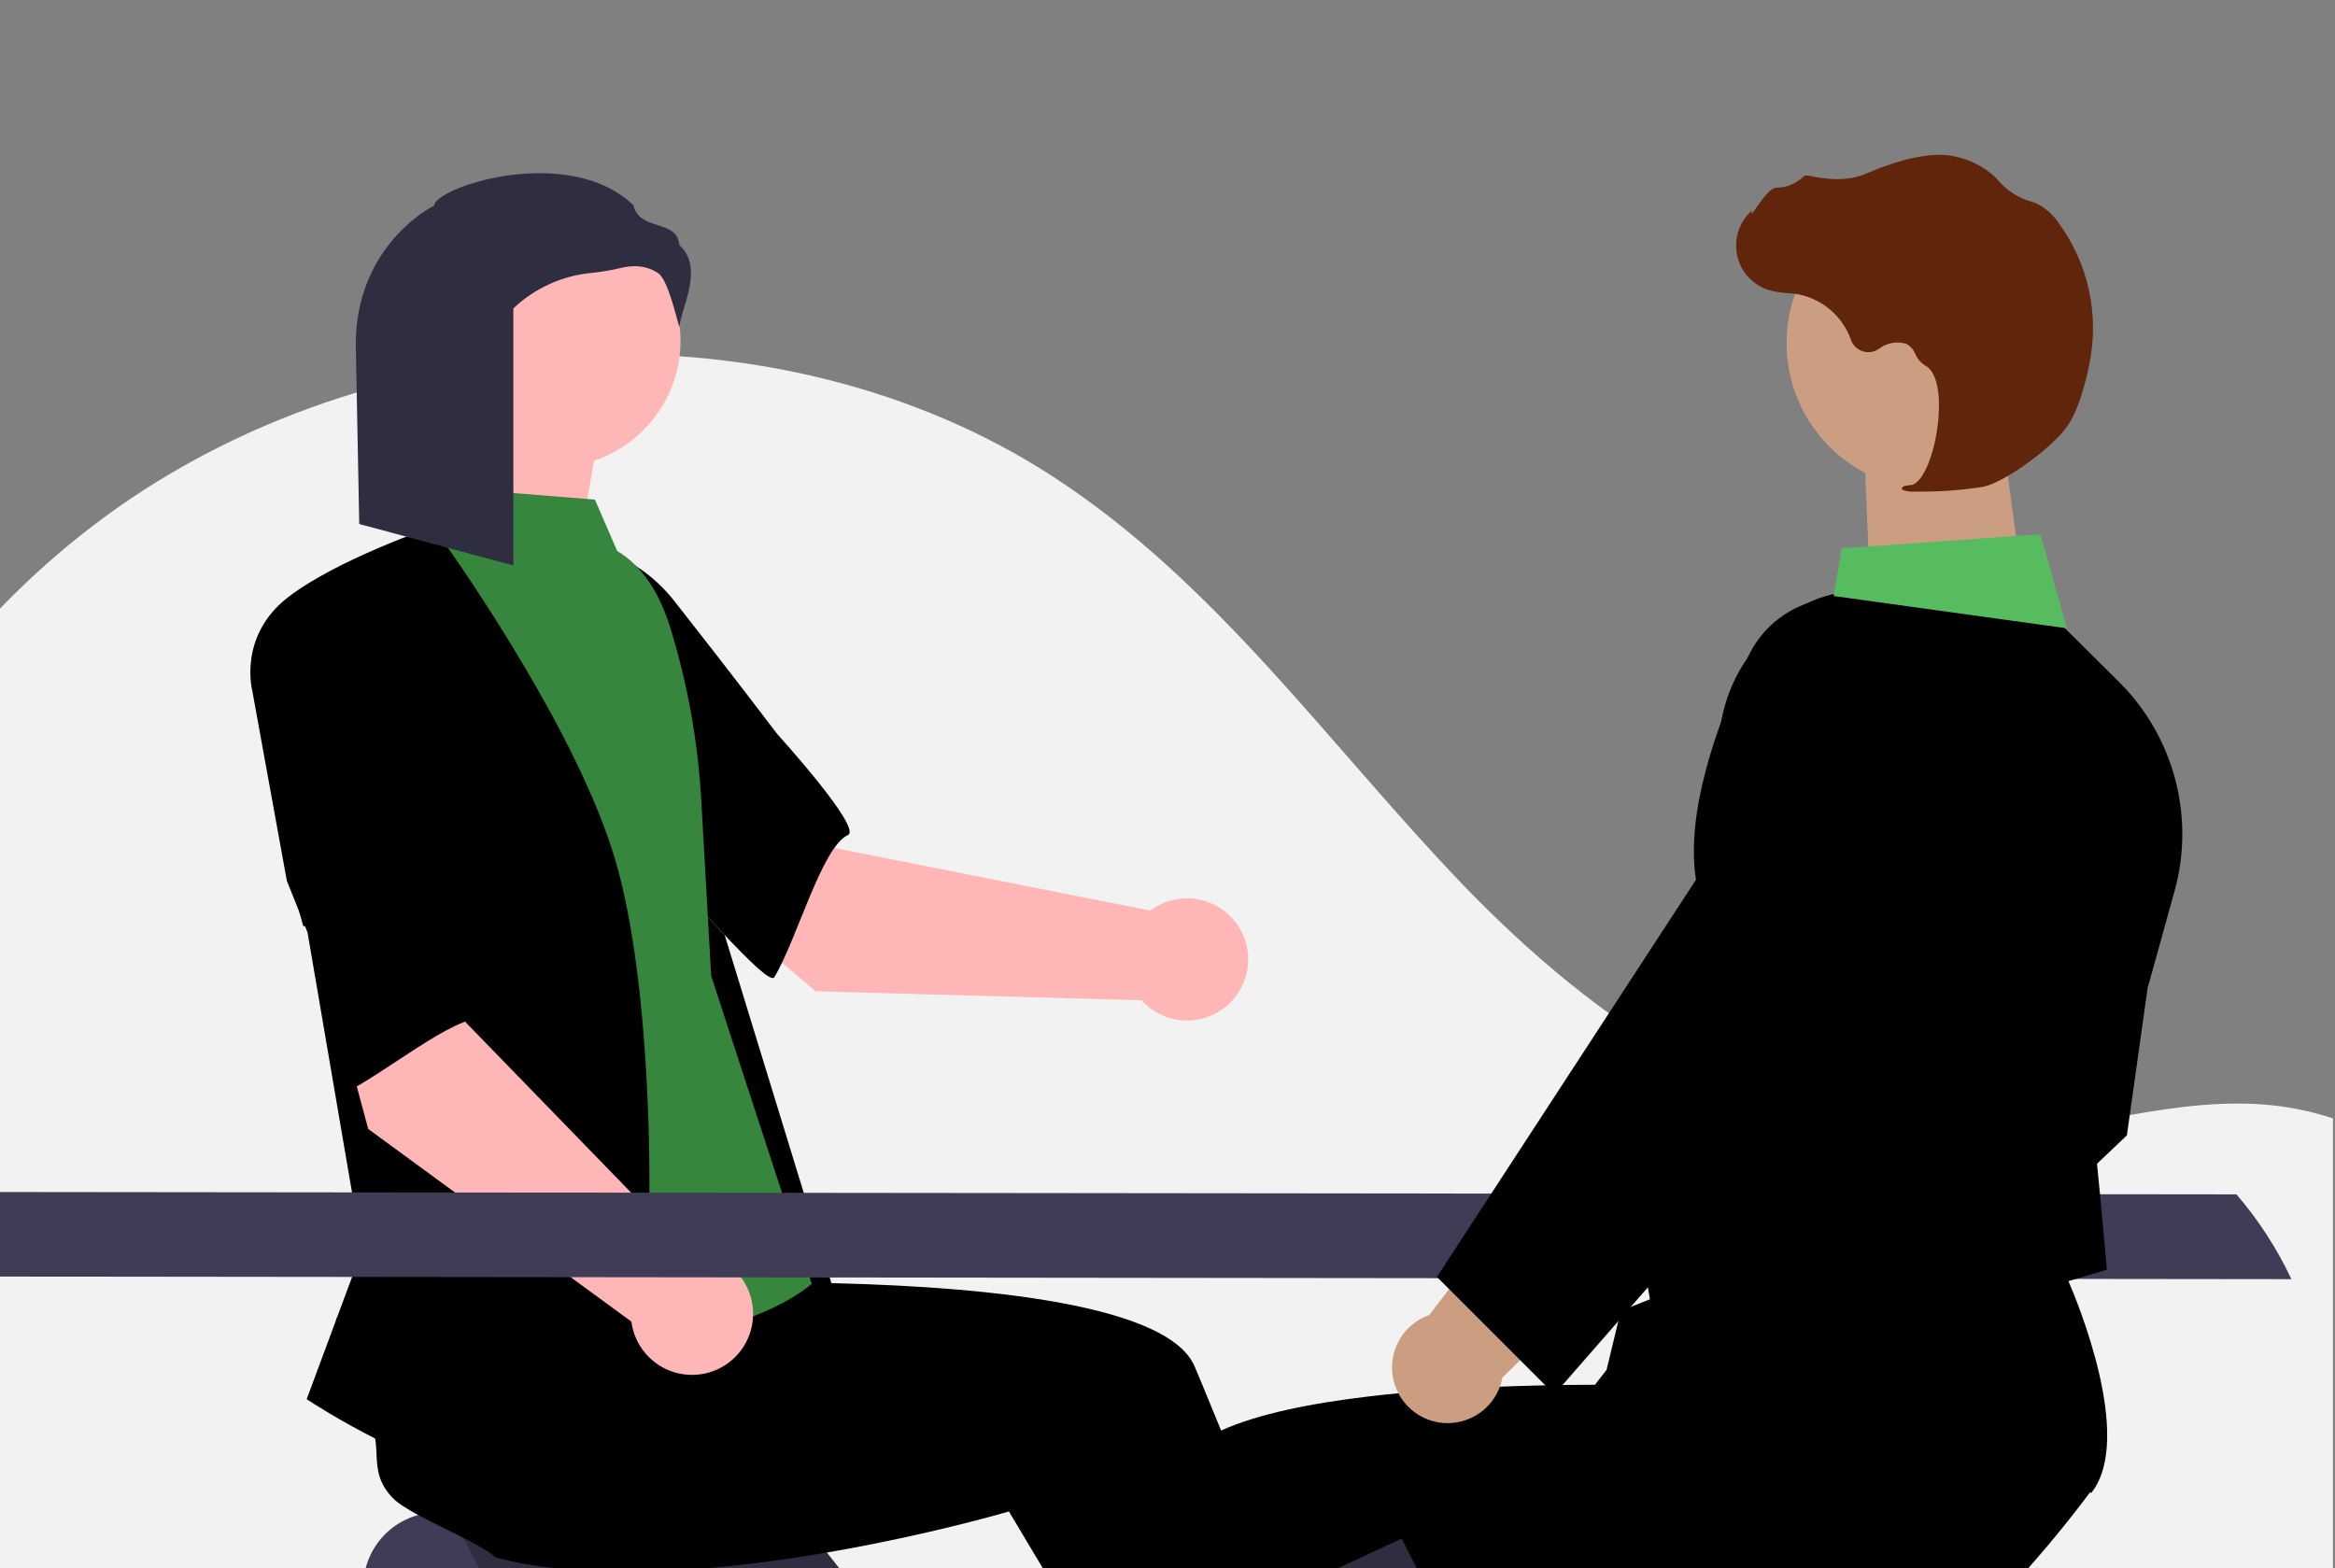 <svg width="338" height="227" viewBox="0 0 338 227" fill="none" xmlns="http://www.w3.org/2000/svg">
<rect x="0" y="0" width="338" height="227" fill="#808080" stroke="none"/>
<g clip-path="url(#clip0_991_22552)">
<g clip-path="url(#clip1_991_22552)">
<path d="M354.144 268.7C342.801 280.12 328.662 292.132 313.959 299.14C309.726 301.199 305.273 302.806 300.681 303.932C296.388 304.989 291.959 305.401 287.557 305.153C275.973 304.403 264.868 301.553 253.97 297.877C250.408 296.673 246.871 295.382 243.347 294.048C237.593 291.869 231.873 289.575 226.151 287.358C225.294 287.021 224.442 286.692 223.587 286.368L223.582 286.369C222.201 285.835 220.819 285.312 219.436 284.8C219.192 284.708 218.949 284.62 218.701 284.529C216.088 283.565 213.439 282.639 210.754 281.751C210.426 281.645 210.096 281.536 209.768 281.43C204.577 279.732 199.292 278.288 193.935 277.105C190.419 276.347 186.882 275.725 183.341 275.282L183.337 275.283C181.983 275.116 180.629 274.971 179.275 274.859C175.211 274.503 171.12 274.434 167.034 274.654C161.403 274.948 155.821 275.925 150.426 277.562C150.061 277.673 149.701 277.784 149.337 277.904C134.79 282.656 122.441 292.537 107.75 296.836C107.273 296.976 106.8 297.11 106.321 297.231C106.116 297.284 105.912 297.341 105.706 297.389C101.409 298.47 97.008 299.102 92.582 299.274C80.225 299.794 67.655 297.093 56.057 292.98C28.942 283.36 5.28 265.561 -11.055 243.095C-13.858 239.246 -16.443 235.255 -18.799 231.141C-25.369 219.738 -30 207.402 -32.526 194.577C-41.157 150.056 -21.73 100.688 17.175 73.389C56.085 46.088 112.841 43.464 152.149 68.822C175.994 84.205 192.241 107.739 211.631 127.948C231.02 148.153 256.798 166.24 285.9 164.786C300.725 164.046 315.395 158.224 330.045 160.151C338.157 161.221 345.497 164.637 351.765 169.505C355.984 172.815 359.696 176.662 362.797 180.941C365.061 184.031 367.028 187.309 368.675 190.739C368.98 191.37 369.27 192.004 369.556 192.638C380.975 218.226 374.574 248.124 354.144 268.7Z" fill="#F2F2F2"/>
<path d="M103.173 218.949H63.382C57.421 218.949 52.588 223.782 52.588 229.744V229.744C52.588 235.705 57.421 240.538 63.382 240.538H103.173C109.135 240.538 113.967 235.705 113.967 229.744C113.967 223.782 109.135 218.949 103.173 218.949Z" fill="#3F3D56"/>
<path d="M132.431 241.639C132.097 241.686 131.767 241.732 131.432 241.787C118.056 243.929 105.848 251.151 92.412 252.853C91.976 252.908 91.544 252.958 91.108 252.996C90.922 253.013 90.736 253.035 90.549 253.047C87.269 249.834 83.988 246.414 80.906 242.871C79.234 240.953 77.617 238.998 76.098 237.017C72.153 231.903 68.808 226.646 66.599 221.481C66.823 219.005 65.282 213.278 64.546 208.892L64.541 208.888C64.228 207.046 64.059 205.446 64.216 204.418C65.113 198.483 69.96 199.164 71.45 193.348C72.794 192.233 74.225 191.226 75.73 190.339C75.979 190.19 76.233 190.042 76.496 189.894L92.666 178.719L98.846 184.78L108.252 194.009L118.445 204.003L109.793 212.744C109.793 212.744 117.023 221.079 125.477 232.191C127.745 235.175 130.103 238.363 132.431 241.639Z" fill="#2F2E41"/>
<path d="M197.023 262.407C196.324 261.962 195.63 261.526 194.932 261.094H194.927C193.801 260.388 192.673 259.691 191.541 259.003C191.342 258.881 191.143 258.762 190.94 258.639C188.802 257.344 186.628 256.078 184.417 254.842C184.146 254.694 183.875 254.542 183.604 254.394C179.326 252.021 174.929 249.869 170.431 247.947C167.476 246.702 164.483 245.58 161.461 244.624H161.456L159.082 240.649L148.393 222.747L146.044 218.815C146.044 218.815 138.031 221.185 126.69 223.458C122.563 224.288 118 225.101 113.212 225.786C108.094 226.515 102.727 227.094 97.393 227.374C94.849 227.509 92.314 227.577 89.816 227.556C83.361 227.514 77.159 226.908 71.728 225.469C69.916 223.767 64.456 221.452 60.544 219.331H60.54C58.898 218.442 57.535 217.591 56.819 216.834C52.696 212.473 56.218 209.074 52.552 204.316C52.503 202.571 52.592 200.824 52.819 199.093C52.857 198.805 52.895 198.513 52.942 198.216L54.097 178.592L62.682 177.457L75.745 175.73L89.896 173.859L91.454 186.059C91.454 186.059 102.473 185.5 116.434 185.687C138.856 185.991 168.86 188.226 172.924 197.819C173.305 198.72 173.686 199.63 174.067 200.54C174.973 202.716 175.87 204.903 176.759 207.102C179.98 215.06 183.054 223.094 185.86 230.688C187.604 235.412 189.247 239.967 190.758 244.23C191.973 247.659 193.099 250.901 194.127 253.886C195.067 256.612 195.918 259.122 196.676 261.374C196.794 261.725 196.908 262.072 197.023 262.407Z" fill="black"/>
<path d="M118.053 143.505L90.938 120.477L108.579 102.623L120.886 122.782L166.508 131.827C167.88 130.795 169.522 130.184 171.235 130.069C172.948 129.954 174.658 130.34 176.155 131.179C177.653 132.019 178.874 133.276 179.669 134.798C180.464 136.319 180.799 138.039 180.634 139.748C180.469 141.457 179.81 143.081 178.737 144.422C177.665 145.763 176.226 146.762 174.595 147.299C172.964 147.836 171.212 147.887 169.553 147.446C167.894 147.004 166.399 146.09 165.251 144.813L118.053 143.505Z" fill="#FFB6B6"/>
<path d="M66.975 90.212C63.841 100.406 93.685 124.72 93.685 124.72C93.88 123.281 99.81 129.983 104.897 135.362C108.462 139.132 111.614 142.253 112.089 141.465C115.36 136.033 118.96 122.606 122.738 120.89C124.898 119.908 112.506 106.267 112.506 106.267C112.506 106.267 106.185 97.904 97.839 87.305C95.535 84.265 92.499 81.857 89.014 80.306C85.53 78.755 81.709 78.11 77.908 78.433C77.908 78.433 70.108 80.017 66.975 90.212Z" fill="black"/>
<path d="M104.897 135.362C99.81 129.983 93.88 123.281 93.685 124.72L108.5 187.862H121L104.897 135.362Z" fill="black"/>
<path d="M61.828 49.304C61.828 39.176 70.039 30.965 80.168 30.965C90.296 30.965 98.507 39.176 98.507 49.304C98.507 57.394 93.269 64.26 86 66.697L85 72.362L73 71.362L73.5 66.394C66.668 63.727 61.828 57.081 61.828 49.304Z" fill="#FFB6B6"/>
<path d="M89.339 79.763C93.29 82.112 95.654 86.428 97.01 90.819C99.522 98.95 101.034 107.356 101.513 115.852L102.946 141.289L117.5 185.861C102.119 198.876 47.496 198.408 47.496 198.408C47.496 198.408 45.721 197.816 47.496 196.041C49.271 194.266 50.998 195.839 49.224 194.064C47.449 192.289 48.672 194.266 49.264 192.492C49.855 190.717 49.264 191.9 48.672 191.308C48.081 190.717 53.252 185.393 53.252 185.393L48.519 154.304L42.603 91.595C49.703 82.721 63.98 77.49 63.98 77.49L67.669 70.85L86.114 72.325L89.339 79.763Z" fill="#37863D"/>
<path d="M88.501 124.361C93.968 142.601 93.501 172.861 93.501 172.861L97.501 212.861C97.501 212.861 83.83 214.89 74.501 214.361C62.084 213.658 45.001 202.361 45.001 202.361L51.501 184.861V172.861L45.001 134.861L42.001 127.361L37.001 99.861C37.001 99.861 35.001 92.261 42.001 86.861C49.001 81.462 62.501 76.861 62.501 76.861L64.501 75.861L64.001 77.361L63.22 77.861C66.84 82.947 83.118 106.4 88.501 124.361Z" fill="black"/>
<path d="M62.501 76.861C62.501 76.861 49.001 81.462 42.001 86.861C35.001 92.261 37.001 99.861 37.001 99.861L42.001 127.361L45.001 134.861L51.501 172.861M62.501 76.861L64.501 75.861L64.001 77.361L63.22 77.861M62.501 76.861C62.501 76.861 62.757 77.211 63.22 77.861M93.501 172.861C93.501 172.861 93.968 142.601 88.501 124.361C83.118 106.4 66.84 82.947 63.22 77.861M93.501 172.861H51.501M93.501 172.861L97.501 212.861C97.501 212.861 83.83 214.89 74.501 214.361C62.084 213.658 45.001 202.361 45.001 202.361L51.501 184.861V172.861" stroke="black"/>
<path d="M98.35 47.36C97.812 45.666 96.717 40.623 95.292 39.56C94.278 38.877 93.08 38.522 91.859 38.54C91.149 38.546 90.443 38.638 89.756 38.816C88.402 39.142 87.026 39.372 85.64 39.506C81.394 39.906 77.405 41.716 74.309 44.649V81.86L52 75.86L51.5 49.86C51.5 36.479 61.144 30.627 62.674 29.863L62.827 29.786L62.867 29.619C63.062 28.809 65.236 27.426 69.016 26.349C75.883 24.393 85.919 24.11 91.684 29.718C92.12 31.608 93.74 32.127 95.174 32.585L95.175 32.586L95.176 32.586C96.763 33.093 98.134 33.532 98.35 35.479C101.999 38.816 98.557 44.591 98.35 47.36Z" fill="#2F2E41"/>
<path d="M72.179 171.136L66.569 168.262C66.269 168.048 66.055 167.733 65.968 167.374C65.88 167.016 65.925 166.638 66.093 166.309C66.261 165.981 66.542 165.724 66.884 165.585C67.226 165.447 67.606 165.436 67.956 165.554L73.566 168.428C73.867 168.642 74.08 168.957 74.168 169.315C74.255 169.674 74.21 170.052 74.042 170.381C73.874 170.709 73.593 170.966 73.251 171.105C72.909 171.243 72.529 171.254 72.179 171.136Z" fill="#37863D"/>
<path d="M53.299 163.437L44.07 129.081L68.732 124.412L67.405 147.994L99.808 181.359C101.524 181.288 103.223 181.719 104.697 182.598C106.172 183.476 107.36 184.765 108.115 186.307C108.87 187.849 109.16 189.577 108.95 191.281C108.74 192.985 108.039 194.591 106.932 195.903C105.825 197.215 104.36 198.177 102.716 198.671C101.071 199.165 99.319 199.17 97.672 198.686C96.025 198.201 94.554 197.247 93.44 195.941C92.325 194.635 91.615 193.033 91.395 191.331L53.299 163.437Z" fill="#FFB6B6"/>
<path d="M41.543 90.56C33.172 97.169 43.916 134.133 43.916 134.133C45.579 132.308 47.512 159.288 49.546 158.37C55.324 155.759 65.916 146.755 69.999 147.489C72.335 147.909 69.888 129.643 69.888 129.643C69.888 129.643 69.438 119.169 68.592 105.705C68.424 101.895 67.294 98.188 65.308 94.932C63.321 91.675 60.544 88.974 57.233 87.079C57.233 87.079 49.914 83.952 41.543 90.56Z" fill="black"/>
<path d="M331.685 185.186L-3.328 184.805C-5.211 180.813 -6.882 176.726 -8.336 172.559L323.736 172.91C326.932 176.621 329.606 180.751 331.685 185.186Z" fill="#3F3D56"/>
<path d="M302.82 215.673C301.084 218.001 299.293 220.282 297.448 222.517C295.746 224.579 293.999 226.601 292.207 228.583C291.466 229.405 290.717 230.222 289.951 231.03C288.541 232.541 287.101 234.027 285.629 235.488C282.979 236.322 277.612 237.79 271.859 239.162C267.672 240.157 263.283 241.101 259.583 241.702C257.512 242.074 255.417 242.297 253.314 242.371C250.816 242.392 248.281 242.324 245.737 242.189C242.867 242.036 239.992 241.799 237.152 241.494C229.765 240.72 222.611 239.513 216.439 238.273C214.179 237.824 212.054 237.367 210.098 236.923C206.394 236.089 203.296 235.31 201.052 234.717C198.525 234.057 197.086 233.629 197.086 233.629L190.757 244.229L187.473 249.728L185.06 253.77L184.416 254.841C184.145 254.693 183.875 254.541 183.604 254.393C179.326 252.02 174.929 249.868 170.43 247.946C167.476 246.701 164.483 245.579 161.46 244.623H161.456C160.301 244.259 159.141 243.916 157.977 243.602C158.341 242.625 158.709 241.64 159.081 240.648C159.776 238.798 160.484 236.931 161.206 235.047C162.768 230.967 164.385 226.827 166.049 222.708C167.412 219.326 168.801 215.956 170.206 212.633C170.854 211.101 172.17 209.755 174.011 208.574C174.891 208.019 175.81 207.527 176.759 207.101C182.029 204.7 189.792 203.139 198.347 202.135C199.054 202.055 199.765 201.974 200.481 201.898C207.563 201.153 215.077 200.768 222.103 200.59C225.621 200.501 229.016 200.467 232.174 200.463C233.194 200.463 234.186 200.466 235.15 200.472H235.154C237.757 200.484 240.153 200.522 242.261 200.565C242.672 200.573 243.07 200.586 243.459 200.594H243.463C243.726 200.599 243.984 200.607 244.238 200.611C248.848 200.73 251.676 200.874 251.676 200.874L252.772 192.272L252.996 190.537L253.208 188.886V188.882L253.233 188.674L253.407 188.67L256.455 188.611L282.073 188.111L296.068 187.836L293.85 197.343L290.188 213.031C290.561 215.512 302.947 213.569 302.82 215.673Z" fill="black"/>
<path d="M228.141 272.439C227.095 272.972 226.041 273.497 224.983 274.005C223.252 274.843 221.505 275.652 219.743 276.431C216.813 274.767 213.918 273.027 211.039 271.249C206.341 268.345 201.689 265.34 197.024 262.406C196.325 261.962 195.631 261.526 194.933 261.094H194.928C193.007 258.241 191.047 255.269 189.07 252.209C189.04 252.167 189.015 252.124 188.989 252.082C188.481 251.303 187.976 250.519 187.474 249.728C184.312 244.776 181.133 239.611 178.047 234.337L185.861 230.688L200.389 223.907L202.895 222.738L210.1 236.923L216.525 249.576L217.956 252.391L228.141 272.439Z" fill="#2F2E41"/>
<path d="M258.232 136.208L277.44 142.306L277.513 142.294C284.662 141.096 290.594 129.42 294.311 119.836C295.534 116.674 295.512 113.167 294.247 110.022C292.983 106.876 290.572 104.329 287.501 102.893C285.229 101.85 282.71 101.462 280.229 101.775C277.748 102.088 275.404 103.089 273.462 104.664L263.599 112.724L258.232 136.208Z" fill="#37863D"/>
<path d="M302.744 216.102L302.856 215.953C308.849 208.005 300.652 188.322 299.413 185.468L304.985 183.817L304.014 173.207L303.546 168.477L307.879 164.362L307.893 164.257L310.873 143.053L314.772 129.018C316.241 123.713 316.272 118.112 314.862 112.79C313.451 107.469 310.65 102.618 306.745 98.737L298.776 90.824L292.5 78.861L266.5 80.361L266 85.861C260.646 86.954 257.307 89.721 253.896 93.989C250.484 98.257 248.678 103.587 248.792 109.05L249.334 136.275L243.59 170.007L243.429 176.134L237.791 182.084L238.833 188.099L234.616 189.779L232.552 198.326C231.764 199.312 226.559 205.891 226.512 207.725C226.505 208 226.701 208.271 227.13 208.578C230.498 210.988 249.327 216.21 257.801 213.071C266.827 209.729 302.203 216.005 302.56 216.069L302.744 216.102Z" fill="black"/>
<path d="M258.613 49.674C258.613 37.961 268.109 28.465 279.822 28.465C291.536 28.465 301.032 37.961 301.032 49.674C301.032 57.494 296.799 64.326 290.5 68.004L292 78.861L270.5 80.361L270 68.477C263.232 64.933 258.613 57.843 258.613 49.674Z" fill="#CC9E81"/>
<path d="M277.237 71.167C280.522 71.218 283.805 70.989 287.05 70.481C290.267 69.827 297.463 64.554 299.469 61.38C300.96 59.023 301.913 55.341 302.45 52.667C303.173 49.13 303.146 45.48 302.369 41.953C301.592 38.427 300.083 35.103 297.94 32.197C297.116 30.981 295.979 30.011 294.65 29.389C294.532 29.343 294.41 29.302 294.288 29.267C292.35 28.757 290.609 27.68 289.288 26.173C289.032 25.868 288.754 25.582 288.457 25.317C286.964 24.057 285.194 23.169 283.291 22.724C280.221 21.902 275.777 22.718 270.083 25.151C267.223 26.373 264.095 25.931 261.688 25.409C261.553 25.383 261.414 25.392 261.284 25.437C261.154 25.481 261.037 25.559 260.947 25.663C259.923 26.624 258.573 27.162 257.169 27.169C256.309 27.206 255.406 28.397 254.315 29.951C254.068 30.303 253.779 30.715 253.571 30.965L253.543 30.484L253.056 31.02C252.291 31.863 251.752 32.886 251.489 33.994C251.226 35.101 251.248 36.257 251.552 37.354C251.856 38.451 252.432 39.453 253.228 40.267C254.023 41.081 255.012 41.681 256.102 42.01C256.967 42.24 257.853 42.381 258.747 42.431C259.289 42.48 259.849 42.531 260.386 42.624C262.108 42.977 263.71 43.77 265.035 44.927C266.359 46.083 267.361 47.564 267.943 49.223C268.08 49.607 268.304 49.954 268.597 50.237C268.89 50.52 269.244 50.733 269.632 50.857C270.02 50.982 270.431 51.016 270.834 50.957C271.238 50.897 271.622 50.746 271.957 50.514C272.516 50.079 273.172 49.785 273.87 49.658C274.567 49.531 275.284 49.575 275.961 49.785C276.546 50.11 277.001 50.627 277.25 51.248C277.553 51.94 278.056 52.525 278.693 52.931C280.873 54.055 281.023 59.033 280.24 63.184C279.486 67.185 277.994 70.079 276.612 70.222C275.549 70.332 275.428 70.408 275.351 70.596L275.282 70.764L275.401 70.922C275.988 71.135 276.615 71.218 277.237 71.167Z" fill="#60250B"/>
<path d="M269.046 127.367L252.251 120.254C243.738 128.566 234.696 154.287 234.696 154.287L206.882 190.378C205.548 190.847 204.36 191.66 203.44 192.734C202.519 193.808 201.898 195.106 201.639 196.497C201.379 197.887 201.49 199.322 201.961 200.656C202.433 201.99 203.247 203.176 204.322 204.095C205.397 205.014 206.696 205.634 208.087 205.892C209.478 206.15 210.912 206.037 212.245 205.564C213.579 205.091 214.764 204.276 215.682 203.199C216.6 202.123 217.218 200.824 217.474 199.433L258.014 159.583L269.046 127.367Z" fill="#CC9E81"/>
<path d="M225 201.861L259.5 162.361L282.242 114.057L281.088 100.035C280.852 97.283 279.85 94.652 278.197 92.439C276.543 90.227 274.304 88.521 271.732 87.514C268.236 86.173 264.361 86.209 260.891 87.616C257.421 89.022 254.614 91.694 253.039 95.09C248.268 105.395 243.999 117.861 245.499 127.361L207.999 184.861L225 201.861Z" fill="black"/>
<path d="M295 77.861L267 79.861L266 85.861L298.5 90.361L295 77.861Z" fill="#57BB5F" stroke="#57BB5F"/>
</g>
</g>
<defs>
<clipPath id="clip0_991_22552">
<rect width="338" height="227" fill="white"/>
</clipPath>
<clipPath id="clip1_991_22552">
<rect width="352.709" height="268" fill="white" transform="translate(-15 21.361)"/>
</clipPath>
</defs>
</svg>
